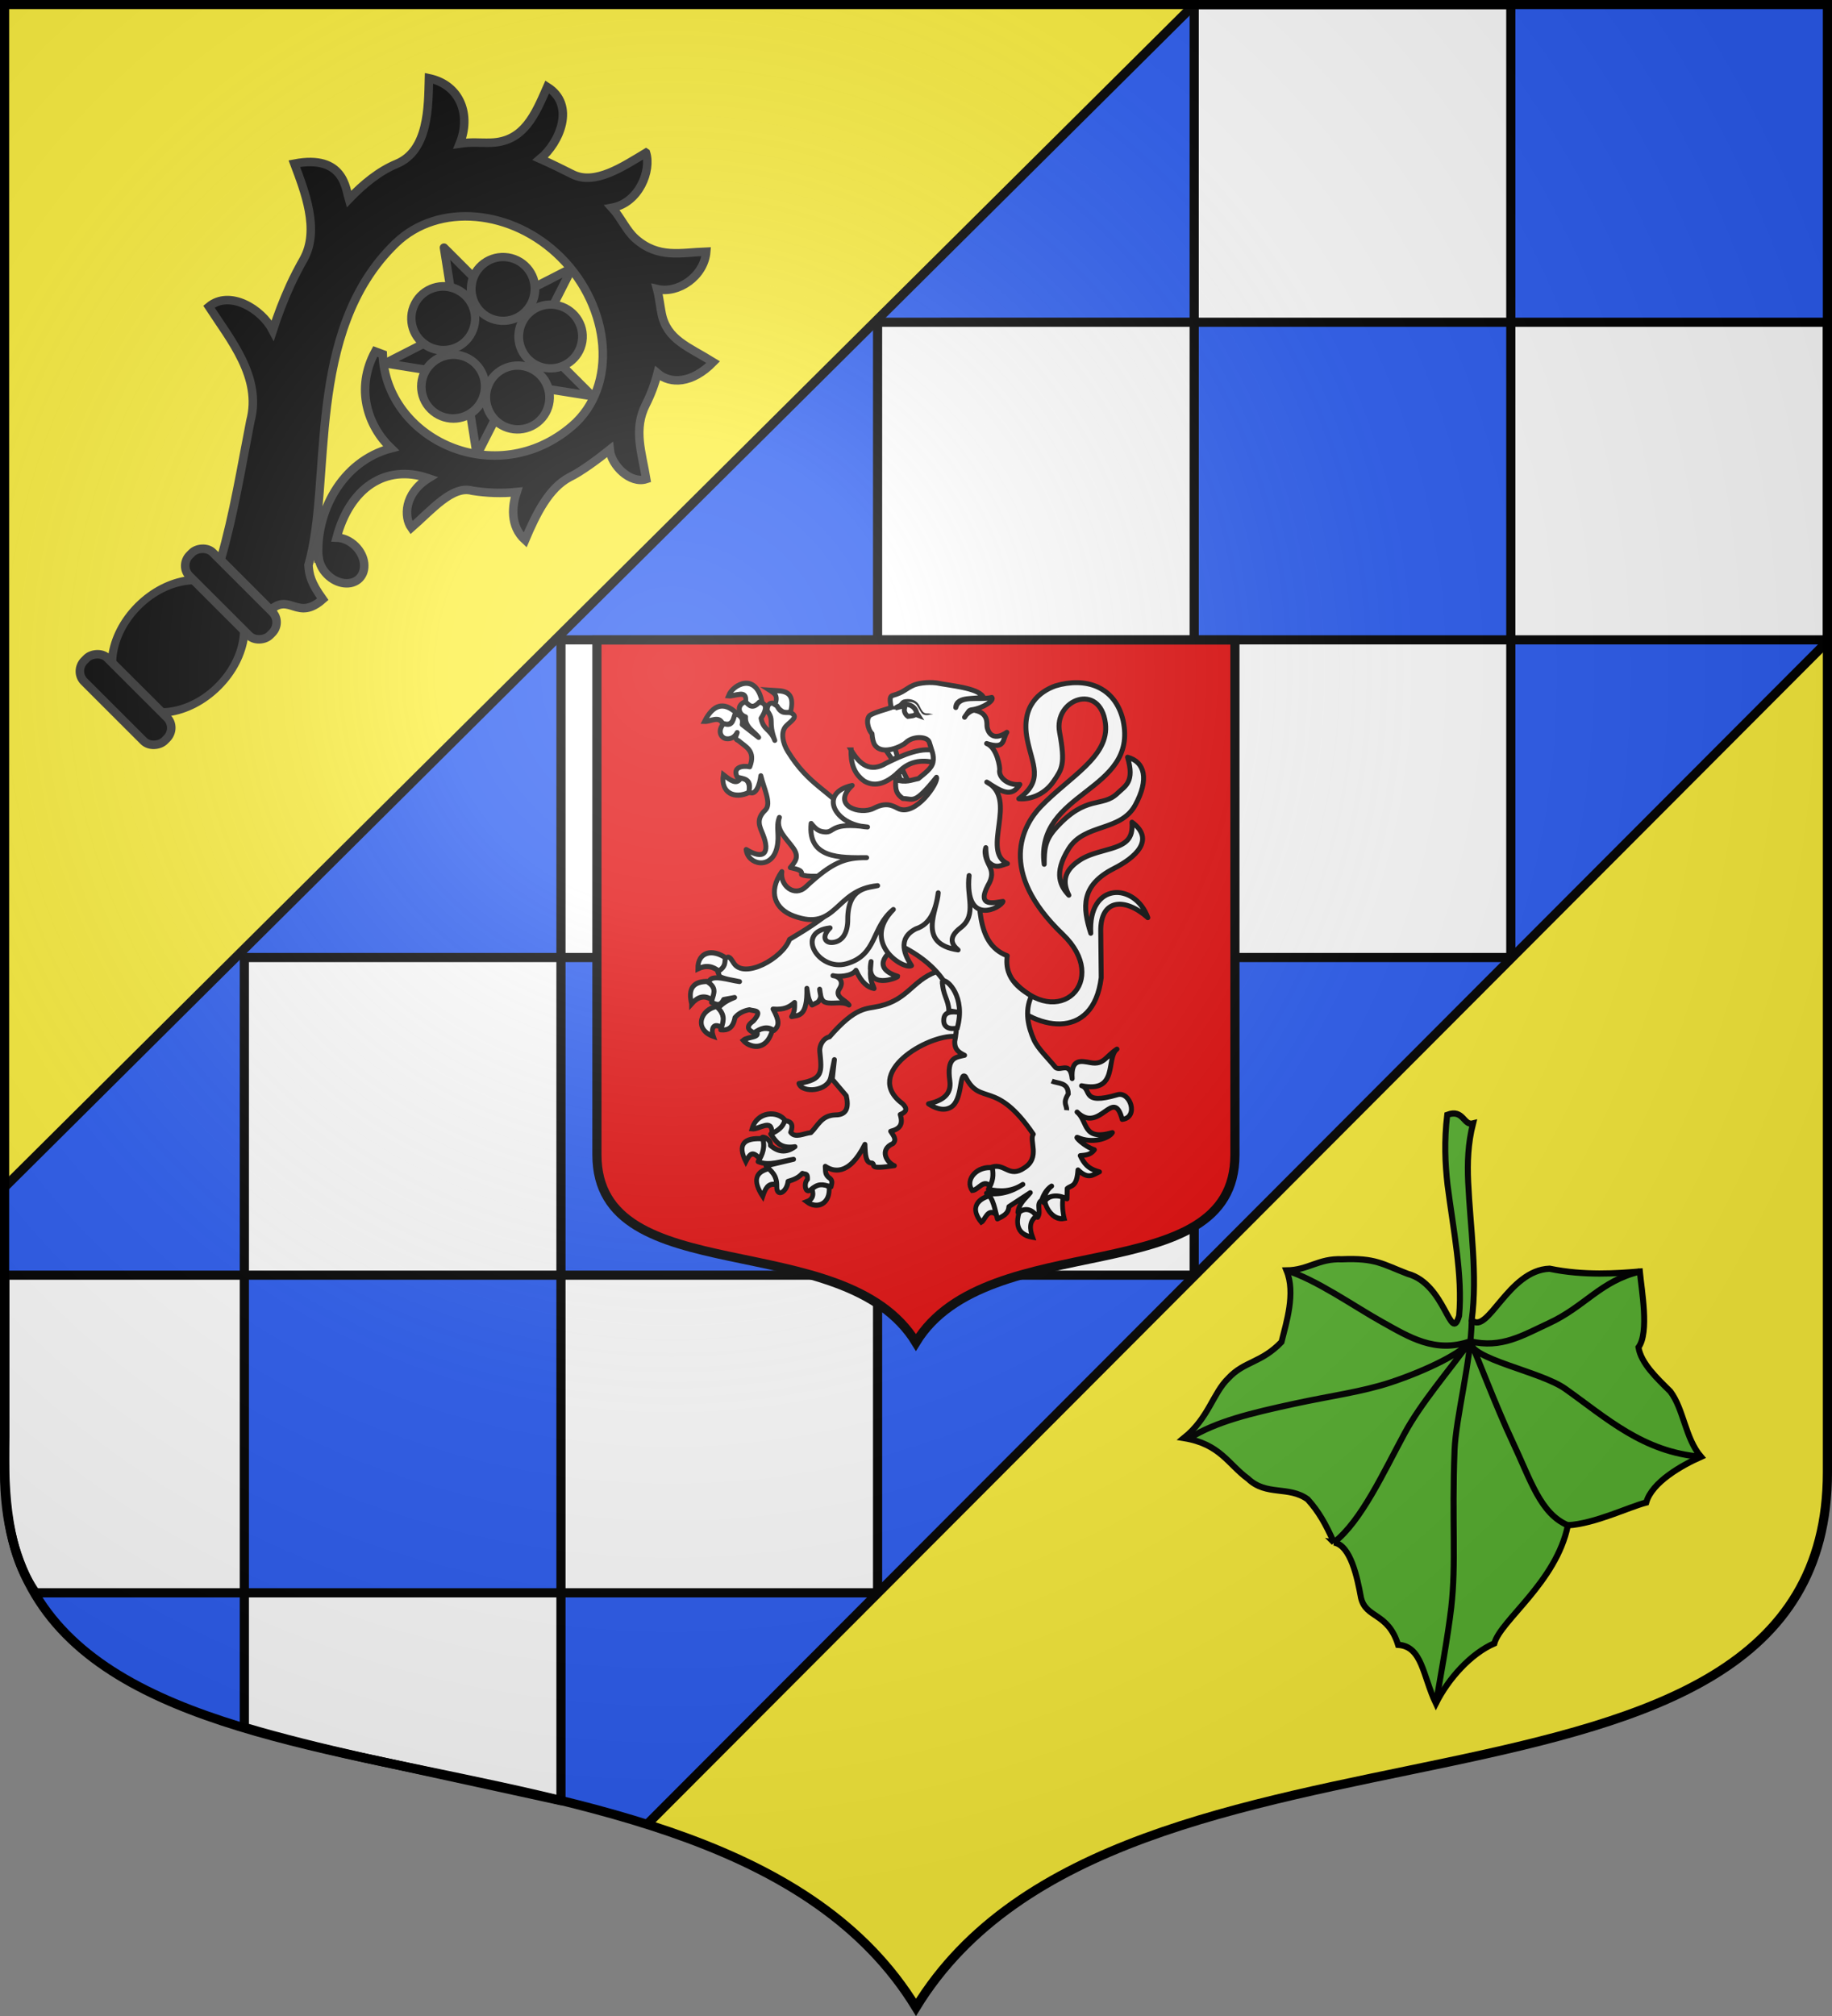 <?xml version="1.0" encoding="UTF-8" standalone="no"?>
<svg xmlns="http://www.w3.org/2000/svg" xmlns:xlink="http://www.w3.org/1999/xlink" id="svg25" width="600" height="660" version="1.1" viewBox="-300 -300 600 660">
  <rect x="-300" y="-300" width="600" height="660" fill="#808080" stroke="none"/>
  <defs id="defs13">
    <g id="b">
      <path id="a" d="M0 0v1h.5L0 0z" transform="rotate(18 3.157 -.5)"/>
      <use id="use13" width="810" height="540" transform="scale(-1 1)" xlink:href="#a"/>
    </g>
    <g id="f">
      <path id="e" d="M0 0v1h.5L0 0z" transform="rotate(18 3.157 -.5)"/>
      <use id="use23" width="810" height="540" transform="scale(-1 1)" xlink:href="#e"/>
    </g>
    <g id="b-4">
      <path id="a-0" d="M0 0v1h.5L0 0z" transform="rotate(18 3.157 -.5)"/>
      <use id="use13-2" width="810" height="540" transform="scale(-1 1)" xlink:href="#a-0"/>
    </g>
    <g id="e-1">
      <path id="d" d="M0 0v1h.5L0 0z" transform="rotate(18 3.157 -.5)"/>
      <use id="use22-1" width="810" height="540" transform="scale(-1 1)" xlink:href="#d"/>
    </g>
    <g id="j">
      <path id="i" d="M0 0v1h.5L0 0z" transform="rotate(18 3.157 -.5)"/>
      <use id="use33" width="810" height="540" transform="scale(-1 1)" xlink:href="#i"/>
    </g>
    <g id="m">
      <path id="l" d="M0 0v1h.5L0 0z" transform="rotate(18 3.157 -.5)"/>
      <use id="use42" width="810" height="540" transform="scale(-1 1)" xlink:href="#l"/>
    </g>
    <g id="q">
      <path id="p" d="M0 0v1h.5L0 0z" transform="rotate(18 3.157 -.5)"/>
      <use id="use52" width="810" height="540" transform="scale(-1 1)" xlink:href="#p"/>
    </g>
    <g id="u">
      <path id="t" d="M0 0v1h.5L0 0z" transform="rotate(18 3.157 -.5)"/>
      <use id="use62" width="810" height="540" transform="scale(-1 1)" xlink:href="#t"/>
    </g>
    <g id="B">
      <path id="A" d="M0 0v1h.5L0 0z" transform="rotate(18 3.157 -.5)"/>
      <use id="use78" width="810" height="540" transform="scale(-1 1)" xlink:href="#A"/>
    </g>
    <g id="H">
      <path id="G" d="M0 0v1h.5L0 0z" transform="rotate(18 3.157 -.5)"/>
      <use id="use88" width="810" height="540" transform="scale(-1 1)" xlink:href="#G"/>
    </g>
    <g id="N">
      <path id="M" d="M0 0v1h.5L0 0z" transform="rotate(18 3.157 -.5)"/>
      <use id="use103" width="810" height="540" transform="scale(-1 1)" xlink:href="#M"/>
    </g>
    <g id="R">
      <path id="Q" d="M0 0v1h.5L0 0z" transform="rotate(18 3.157 -.5)"/>
      <use id="use113" width="810" height="540" transform="scale(-1 1)" xlink:href="#Q"/>
    </g>
    <g id="Y">
      <path id="X" d="M0 0v1h.5L0 0z" transform="rotate(18 3.157 -.5)"/>
      <use id="use133" width="810" height="540" transform="scale(-1 1)" xlink:href="#X"/>
    </g>
    <g id="ah">
      <path id="ag" d="M0 0v1h.5L0 0z" transform="rotate(18 3.157 -.5)"/>
      <use id="use157" width="810" height="540" transform="scale(-1 1)" xlink:href="#ag"/>
    </g>
    <g id="al">
      <path id="ak" d="M0 0v1h.5L0 0z" transform="rotate(18 3.157 -.5)"/>
      <use id="use167" width="810" height="540" transform="scale(-1 1)" xlink:href="#ak"/>
    </g>
    <g id="ao">
      <path id="an" d="M0 0v1h.5L0 0z" transform="rotate(18 3.157 -.5)"/>
      <use id="use176" width="810" height="540" transform="scale(-1 1)" xlink:href="#an"/>
    </g>
    <g id="as">
      <path id="ar" d="M0 0v1h.5L0 0z" transform="rotate(18 3.157 -.5)"/>
      <use id="use186" width="810" height="540" transform="scale(-1 1)" xlink:href="#ar"/>
    </g>
    <g id="av">
      <path id="au" d="M0 0v1h.5L0 0z" transform="rotate(18 3.157 -.5)"/>
      <use id="use195" width="810" height="540" transform="scale(-1 1)" xlink:href="#au"/>
    </g>
    <g id="az">
      <path id="ay" d="M0 0v1h.5L0 0z" transform="rotate(18 3.157 -.5)"/>
      <use id="use205" width="810" height="540" transform="scale(-1 1)" xlink:href="#ay"/>
    </g>
    <g id="aC">
      <path id="aB" d="M0 0v1h.5L0 0z" transform="rotate(18 3.157 -.5)"/>
      <use id="use214" width="810" height="540" transform="scale(-1 1)" xlink:href="#aB"/>
    </g>
    <g id="aG">
      <path id="aF" d="M0 0v1h.5L0 0z" transform="rotate(18 3.157 -.5)"/>
      <use id="use224" width="810" height="540" transform="scale(-1 1)" xlink:href="#aF"/>
    </g>
    <g id="aK">
      <path id="aJ" d="M0 0v1h.5L0 0z" transform="rotate(18 3.157 -.5)"/>
      <use id="use234" width="810" height="540" transform="scale(-1 1)" xlink:href="#aJ"/>
    </g>
    <g id="aO">
      <path id="aN" d="M0 0v1h.5L0 0z" transform="rotate(18 3.157 -.5)"/>
      <use id="use244" width="810" height="540" transform="scale(-1 1)" xlink:href="#aN"/>
    </g>
    <g id="aS">
      <path id="aR" d="M0 0v1h.5L0 0z" transform="rotate(18 3.157 -.5)"/>
      <use id="use254" width="810" height="540" transform="scale(-1 1)" xlink:href="#aR"/>
    </g>
    <g id="aV">
      <path id="aU" d="M0 0v1h.5L0 0z" transform="rotate(18 3.157 -.5)"/>
      <use id="use263" width="810" height="540" transform="scale(-1 1)" xlink:href="#aU"/>
    </g>
    <g id="aZ">
      <path id="aY" d="M0 0v1h.5L0 0z" transform="rotate(18 3.157 -.5)"/>
      <use id="use273" width="810" height="540" transform="scale(-1 1)" xlink:href="#aY"/>
    </g>
    <g id="bc">
      <path id="bb" d="M0 0v1h.5L0 0z" transform="rotate(18 3.157 -.5)"/>
      <use id="use277" width="810" height="540" transform="scale(-1 1)" xlink:href="#bb"/>
    </g>
    <g id="bh">
      <path id="bg" d="M0 0v1h.5L0 0z" transform="rotate(18 3.157 -.5)"/>
      <use id="use282" width="810" height="540" transform="scale(-1 1)" xlink:href="#bg"/>
    </g>
    <g id="bn">
      <path id="bm" d="M0 0v1h.5L0 0z" transform="rotate(18 3.157 -.5)"/>
      <use id="use301" width="810" height="540" transform="scale(-1 1)" xlink:href="#bm"/>
    </g>
    <g id="bq">
      <path id="bp" d="M0 0v1h.5L0 0z" transform="rotate(18 3.157 -.5)"/>
      <use id="use310" width="810" height="540" transform="scale(-1 1)" xlink:href="#bp"/>
    </g>
    <g id="bv">
      <path id="bu" d="M0 0v1h.5L0 0z" transform="rotate(18 3.157 -.5)"/>
      <use id="use324" width="810" height="540" transform="scale(-1 1)" xlink:href="#bu"/>
    </g>
    <g id="by">
      <path id="bx" d="M0 0v1h.5L0 0z" transform="rotate(18 3.157 -.5)"/>
      <use id="use333" width="810" height="540" transform="scale(-1 1)" xlink:href="#bx"/>
    </g>
    <g id="bB">
      <path id="bA" d="M0 0v1h.5L0 0z" transform="rotate(18 3.157 -.5)"/>
      <use id="use342" width="810" height="540" transform="scale(-1 1)" xlink:href="#bA"/>
    </g>
    <g id="bE">
      <path id="bD" d="M0 0v1h.5L0 0z" transform="rotate(18 3.157 -.5)"/>
      <use id="use351" width="810" height="540" transform="scale(-1 1)" xlink:href="#bD"/>
    </g>
    <g id="bJ">
      <path id="bI" d="M0 0v1h.5L0 0z" transform="rotate(18 3.157 -.5)"/>
      <use id="use362" width="810" height="540" transform="scale(-1 1)" xlink:href="#bI"/>
    </g>
    <g id="bM">
      <path id="bL" d="M0 0v1h.5L0 0z" transform="rotate(18 3.157 -.5)"/>
      <use id="use371" width="810" height="540" transform="scale(-1 1)" xlink:href="#bL"/>
    </g>
    <g id="bP">
      <path id="bO" d="M0 0v1h.5L0 0z" transform="rotate(18 3.157 -.5)"/>
      <use id="use380" width="810" height="540" transform="scale(-1 1)" xlink:href="#bO"/>
    </g>
    <g id="bS">
      <path id="bR" d="M0 0v1h.5L0 0z" transform="rotate(18 3.157 -.5)"/>
      <use id="use389" width="810" height="540" transform="scale(-1 1)" xlink:href="#bR"/>
    </g>
    <g id="E">
      <path id="T" d="M0 0v1h.5L0 0z" transform="rotate(18 3.157 -.5)"/>
      <use id="use400" width="810" height="540" transform="scale(-1 1)" xlink:href="#T"/>
    </g>
    <g id="K">
      <path id="bW" d="M0 0v1h.5L0 0z" transform="rotate(18 3.157 -.5)"/>
      <use id="use409" width="810" height="540" transform="scale(-1 1)" xlink:href="#bW"/>
    </g>
    <g id="bZ">
      <path id="bY" d="M0 0v1h.5L0 0z" transform="rotate(18 3.157 -.5)"/>
      <use id="use418" width="810" height="540" transform="scale(-1 1)" xlink:href="#bY"/>
    </g>
    <g id="ca">
      <path id="aa" d="M0 0v1h.5L0 0z" transform="rotate(18 3.157 -.5)"/>
      <use id="use427" width="810" height="540" transform="scale(-1 1)" xlink:href="#aa"/>
    </g>
    <g id="x">
      <path id="cc" d="M0 0v1h.5L0 0z" transform="rotate(18 3.157 -.5)"/>
      <use id="use437" width="810" height="540" transform="scale(-1 1)" xlink:href="#cc"/>
    </g>
    <g id="bf">
      <path id="cf" d="M0 0v1h.5L0 0z" transform="rotate(18 3.157 -.5)"/>
      <use id="use447" width="810" height="540" transform="scale(-1 1)" xlink:href="#cf"/>
    </g>
    <g id="ci">
      <path id="ch" d="M0 0v1h.5L0 0z" transform="rotate(18 3.157 -.5)"/>
      <use id="use456" width="810" height="540" transform="scale(-1 1)" xlink:href="#ch"/>
    </g>
    <g id="cl">
      <path id="bj" d="M0 0v1h.5L0 0z" transform="rotate(18 3.157 -.5)"/>
      <use id="use466" width="810" height="540" transform="scale(-1 1)" xlink:href="#bj"/>
    </g>
    <g id="cp">
      <path id="co" d="M0 0v1h.5L0 0z" transform="rotate(18 3.157 -.5)"/>
      <use id="use476" width="810" height="540" transform="scale(-1 1)" xlink:href="#co"/>
    </g>
    <g id="cr">
      <path id="cq" d="M0 0v1h.5L0 0z" transform="rotate(18 3.157 -.5)"/>
      <use id="use485" width="810" height="540" transform="scale(-1 1)" xlink:href="#cq"/>
    </g>
    <g id="cw">
      <path id="cv" d="M0 0v1h.5L0 0z" transform="rotate(18 3.157 -.5)"/>
      <use id="use496" width="810" height="540" transform="scale(-1 1)" xlink:href="#cv"/>
    </g>
    <g id="cy">
      <path id="ad" d="M0 0v1h.5L0 0z" transform="rotate(18 3.157 -.5)"/>
      <use id="use500" width="810" height="540" transform="scale(-1 1)" xlink:href="#ad"/>
    </g>
    <g id="cA">
      <path id="cz" d="M0 0v1h.5L0 0z" transform="rotate(18 3.157 -.5)"/>
      <use id="use509" width="810" height="540" transform="scale(-1 1)" xlink:href="#cz"/>
    </g>
    <g id="s">
      <g id="c">
        <path id="t-7" d="M0 0v1h.5L0 0z" transform="rotate(18 3.157 -.5)"/>
        <use id="use2144" width="810" height="540" transform="scale(-1 1)" xlink:href="#t-7"/>
      </g>
      <g id="a-8">
        <use id="use2147" width="810" height="540" transform="rotate(72)" xlink:href="#c"/>
        <use id="use2149" width="810" height="540" transform="rotate(144)" xlink:href="#c"/>
      </g>
      <use id="use2151" width="810" height="540" transform="scale(-1 1)" xlink:href="#a-8"/>
    </g>
    <g id="s-4">
      <g id="c-6">
        <path id="t-0" d="M0 0v1h.5L0 0z" transform="rotate(18 3.157 -.5)"/>
        <use id="use2144-7" width="810" height="540" transform="scale(-1 1)" xlink:href="#t-0"/>
      </g>
      <g id="a-1">
        <use id="use2147-7" width="810" height="540" transform="rotate(72)" xlink:href="#c-6"/>
        <use id="use2149-7" width="810" height="540" transform="rotate(144)" xlink:href="#c-6"/>
      </g>
      <use id="use2151-7" width="810" height="540" transform="scale(-1 1)" xlink:href="#a-1"/>
    </g>
    <g id="s-0">
      <g id="c-3">
        <path id="t-3" d="M0 0v1h.5L0 0z" transform="rotate(18 3.157 -.5)"/>
        <use id="use2144-5" width="810" height="540" transform="scale(-1 1)" xlink:href="#t-3"/>
      </g>
      <g id="a-2">
        <use id="use2147-8" width="810" height="540" transform="rotate(72)" xlink:href="#c-3"/>
        <use id="use2149-6" width="810" height="540" transform="rotate(144)" xlink:href="#c-3"/>
      </g>
      <use id="use2151-9" width="810" height="540" transform="scale(-1 1)" xlink:href="#a-2"/>
    </g>
    <g id="f-1">
      <path id="rect1964" fill="#28166f" d="M-50-30H50v60H-50z"/>
      <g id="g1966" fill="#fff" transform="translate(0 -20)">
        <path id="path1968" d="M-1.212 27.818c0-5.643-.88-7.346-3.33-13.837-1.167-3.092-.482-6.878 1.683-10.38C-2.082 2.346-1.114 1.214 0 0c1.114 1.214 2.082 2.346 2.858 3.601 2.166 3.502 2.85 7.287 1.683 10.38-2.45 6.491-3.33 8.195-3.33 13.837h-2.423z"/>
        <path id="rwi" d="M2.922 27.672c0-5.952 2.317-9.843 5.579-11.012 1.448-.519 3.307-.274 5.019 1.447 2.119 2.129 2.736 7.993-3.484 9.121.658-.956.619-3.082-.714-3.787-.99-.524-2.112-.253-2.675.123-.824.551-1.729 2.106-1.679 4.108H2.922z"/>
        <path id="path1971" d="M1.777 30.183c.013 2.008 1.018 3.335 2.739 4.074-.222.698-1.26 2.121-2.685 2.024C1.55 37.787 1.282 38.632 0 40c-1.282-1.368-1.55-2.213-1.831-3.719-1.425.096-2.463-1.326-2.685-2.024 1.721-.739 2.727-2.066 2.739-4.074h3.555z"/>
        <use id="use1973" width="800" height="400" transform="scale(-1 1)" xlink:href="#rwi"/>
        <path id="rect1975" d="M-7.923 27.331h15.846v3.218h-15.846z"/>
      </g>
    </g>
    <g id="s-4-45">
      <g id="c-6-5">
        <path id="t-0-11" d="M0 0v1h.5L0 0z" transform="rotate(18 3.157 -.5)"/>
        <use id="use2144-7-76" width="810" height="540" x="0" y="0" transform="scale(-1 1)" xlink:href="#t-0-11"/>
      </g>
      <g id="a-1-1">
        <use id="use2147-7-61" width="810" height="540" x="0" y="0" transform="rotate(72)" xlink:href="#c-6-5"/>
        <use id="use2149-7-28" width="810" height="540" x="0" y="0" transform="rotate(144)" xlink:href="#c-6-5"/>
      </g>
      <use id="use2151-7-4" width="810" height="540" x="0" y="0" transform="scale(-1 1)" xlink:href="#a-1-1"/>
    </g>
    <g id="f-2">
      <path id="rect1964-5" fill="#28166f" d="M-50-30H50v60H-50z"/>
      <g id="g1966-2" fill="#fff" transform="translate(0 -20)">
        <path id="path1968-8" d="M-1.212 27.818c0-5.643-.88-7.346-3.33-13.837-1.167-3.092-.482-6.878 1.683-10.38C-2.082 2.346-1.114 1.214 0 0c1.114 1.214 2.082 2.346 2.858 3.601 2.166 3.502 2.85 7.287 1.683 10.38-2.45 6.491-3.33 8.195-3.33 13.837h-2.423z"/>
        <path id="rwi-1" d="M2.922 27.672c0-5.952 2.317-9.843 5.579-11.012 1.448-.519 3.307-.274 5.019 1.447 2.119 2.129 2.736 7.993-3.484 9.121.658-.956.619-3.082-.714-3.787-.99-.524-2.112-.253-2.675.123-.824.551-1.729 2.106-1.679 4.108H2.922z"/>
        <path id="path1971-4" d="M1.777 30.183c.013 2.008 1.018 3.335 2.739 4.074-.222.698-1.26 2.121-2.685 2.024C1.55 37.787 1.282 38.632 0 40c-1.282-1.368-1.55-2.213-1.831-3.719-1.425.096-2.463-1.326-2.685-2.024 1.721-.739 2.727-2.066 2.739-4.074h3.555z"/>
        <use id="use1973-3" width="800" height="400" x="0" y="0" transform="scale(-1 1)" xlink:href="#rwi-1"/>
        <path id="rect1975-0" d="M-7.923 27.331h15.846v3.218h-15.846z"/>
      </g>
    </g>
    <g id="s-6">
      <g id="c-9">
        <path id="t-2" d="M0 0v1h.5L0 0z" transform="rotate(18 3.157 -.5)"/>
        <use id="use2144-6" width="810" height="540" x="0" y="0" transform="scale(-1 1)" xlink:href="#t-2"/>
      </g>
      <g id="a-10">
        <use id="use2147-73" width="810" height="540" x="0" y="0" transform="rotate(72)" xlink:href="#c-9"/>
        <use id="use2149-93" width="810" height="540" x="0" y="0" transform="rotate(144)" xlink:href="#c-9"/>
      </g>
      <use id="use2151-96" width="810" height="540" x="0" y="0" transform="scale(-1 1)" xlink:href="#a-10"/>
    </g>
    <g id="g8948">
      <g id="c-8">
        <path id="t-8" d="M0 0v1h.5L0 0z" transform="rotate(18 3.157 -.5)"/>
        <use id="use2144-2" width="810" height="540" x="0" y="0" transform="scale(-1 1)" xlink:href="#t-8"/>
      </g>
      <g id="a-4">
        <use id="use2147-5" width="810" height="540" x="0" y="0" transform="rotate(72)" xlink:href="#c-8"/>
        <use id="use2149-5" width="810" height="540" x="0" y="0" transform="rotate(144)" xlink:href="#c-8"/>
      </g>
      <use id="use2151-1" width="810" height="540" x="0" y="0" transform="scale(-1 1)" xlink:href="#a-4"/>
    </g>
    <g id="s-4-4">
      <g id="c-6-2">
        <path id="t-0-8" d="M0 0v1h.5L0 0z" transform="rotate(18 3.157 -.5)"/>
        <use id="use2144-7-7" width="810" height="540" x="0" y="0" transform="scale(-1 1)" xlink:href="#t-0-8"/>
      </g>
      <g id="a-1-4">
        <use id="use2147-7-0" width="810" height="540" x="0" y="0" transform="rotate(72)" xlink:href="#c-6-2"/>
        <use id="use2149-7-5" width="810" height="540" x="0" y="0" transform="rotate(144)" xlink:href="#c-6-2"/>
      </g>
      <use id="use2151-7-0" width="810" height="540" x="0" y="0" transform="scale(-1 1)" xlink:href="#a-1-4"/>
    </g>
    <g id="f-0">
      <path id="rect1964-0" fill="#28166f" d="M-50-30H50v60H-50z"/>
      <g id="g1966-5" fill="#fff" transform="translate(0 -20)">
        <path id="path1968-2" d="M-1.212 27.818c0-5.643-.88-7.346-3.33-13.837-1.167-3.092-.482-6.878 1.683-10.38C-2.082 2.346-1.114 1.214 0 0c1.114 1.214 2.082 2.346 2.858 3.601 2.166 3.502 2.85 7.287 1.683 10.38-2.45 6.491-3.33 8.195-3.33 13.837h-2.423z"/>
        <path id="rwi-7" d="M2.922 27.672c0-5.952 2.317-9.843 5.579-11.012 1.448-.519 3.307-.274 5.019 1.447 2.119 2.129 2.736 7.993-3.484 9.121.658-.956.619-3.082-.714-3.787-.99-.524-2.112-.253-2.675.123-.824.551-1.729 2.106-1.679 4.108H2.922z"/>
        <path id="path1971-9" d="M1.777 30.183c.013 2.008 1.018 3.335 2.739 4.074-.222.698-1.26 2.121-2.685 2.024C1.55 37.787 1.282 38.632 0 40c-1.282-1.368-1.55-2.213-1.831-3.719-1.425.096-2.463-1.326-2.685-2.024 1.721-.739 2.727-2.066 2.739-4.074h3.555z"/>
        <use id="use1973-1" width="800" height="400" x="0" y="0" transform="scale(-1 1)" xlink:href="#rwi-7"/>
        <path id="rect1975-7" d="M-7.923 27.331h15.846v3.218h-15.846z"/>
      </g>
    </g>
    <g id="s-3">
      <g id="c-3-9">
        <path id="t-82" d="M0 0v1h.5L0 0z" transform="rotate(18 3.157 -.5)"/>
        <use id="use2144-9" width="810" height="540" x="0" y="0" transform="scale(-1 1)" xlink:href="#t-82"/>
      </g>
      <g id="a-5">
        <use id="use2147-9" width="810" height="540" x="0" y="0" transform="rotate(72)" xlink:href="#c-3-9"/>
        <use id="use2149-92" width="810" height="540" x="0" y="0" transform="rotate(144)" xlink:href="#c-3-9"/>
      </g>
      <use id="use2151-8" width="810" height="540" x="0" y="0" transform="scale(-1 1)" xlink:href="#a-5"/>
    </g>
    <g id="s-40">
      <g id="c-7">
        <path id="t-8-1" d="M0 0v1h.5L0 0z" transform="rotate(18 3.157 -.5)"/>
        <use id="use2144-1" width="810" height="540" x="0" y="0" transform="scale(-1 1)" xlink:href="#t-8-1"/>
      </g>
      <g id="a-8-9">
        <use id="use2147-3" width="810" height="540" x="0" y="0" transform="rotate(72)" xlink:href="#c-7"/>
        <use id="use2149-9" width="810" height="540" x="0" y="0" transform="rotate(144)" xlink:href="#c-7"/>
      </g>
      <use id="use2151-6" width="810" height="540" x="0" y="0" transform="scale(-1 1)" xlink:href="#a-8-9"/>
    </g>
    <g id="s-4-5">
      <g id="c-6-9">
        <path id="t-0-9" d="M0 0v1h.5L0 0z" transform="rotate(18 3.157 -.5)"/>
        <use id="use2144-7-8" width="810" height="540" x="0" y="0" transform="scale(-1 1)" xlink:href="#t-0-9"/>
      </g>
      <g id="a-1-0">
        <use id="use2147-7-6" width="810" height="540" x="0" y="0" transform="rotate(72)" xlink:href="#c-6-9"/>
        <use id="use2149-7-0" width="810" height="540" x="0" y="0" transform="rotate(144)" xlink:href="#c-6-9"/>
      </g>
      <use id="use2151-7-9" width="810" height="540" x="0" y="0" transform="scale(-1 1)" xlink:href="#a-1-0"/>
    </g>
    <g id="f-9">
      <path id="rect1964-7" fill="#28166f" d="M-50-30H50v60H-50z"/>
      <g id="g1966-3" fill="#fff" transform="translate(0 -20)">
        <path id="path1968-5" d="M-1.212 27.818c0-5.643-.88-7.346-3.33-13.837-1.167-3.092-.482-6.878 1.683-10.38C-2.082 2.346-1.114 1.214 0 0c1.114 1.214 2.082 2.346 2.858 3.601 2.166 3.502 2.85 7.287 1.683 10.38-2.45 6.491-3.33 8.195-3.33 13.837h-2.423z"/>
        <path id="rwi-0" d="M2.922 27.672c0-5.952 2.317-9.843 5.579-11.012 1.448-.519 3.307-.274 5.019 1.447 2.119 2.129 2.736 7.993-3.484 9.121.658-.956.619-3.082-.714-3.787-.99-.524-2.112-.253-2.675.123-.824.551-1.729 2.106-1.679 4.108H2.922z"/>
        <path id="path1971-8" d="M1.777 30.183c.013 2.008 1.018 3.335 2.739 4.074-.222.698-1.26 2.121-2.685 2.024C1.55 37.787 1.282 38.632 0 40c-1.282-1.368-1.55-2.213-1.831-3.719-1.425.096-2.463-1.326-2.685-2.024 1.721-.739 2.727-2.066 2.739-4.074h3.555z"/>
        <use id="use1973-0" width="800" height="400" x="0" y="0" transform="scale(-1 1)" xlink:href="#rwi-0"/>
        <path id="rect1975-2" d="M-7.923 27.331h15.846v3.218h-15.846z"/>
      </g>
    </g>
    <g id="s-0-48">
      <g id="c-37">
        <path id="t-7-4" d="M0 0v1h.5L0 0z" transform="rotate(18 3.157 -.5)"/>
        <use id="use2144-5-3" width="810" height="540" x="0" y="0" transform="scale(-1 1)" xlink:href="#t-7-4"/>
      </g>
      <g id="a-48">
        <use id="use2147-55" width="810" height="540" x="0" y="0" transform="rotate(72)" xlink:href="#c-37"/>
        <use id="use2149-2" width="810" height="540" x="0" y="0" transform="rotate(144)" xlink:href="#c-37"/>
      </g>
      <use id="use2151-5" width="810" height="540" x="0" y="0" transform="scale(-1 1)" xlink:href="#a-48"/>
    </g>
    <g id="s-0-4">
      <g id="c-8-5">
        <path id="t-40" d="M0 0v1h.5z" transform="rotate(18 3.157 -.5)"/>
        <use id="use2144-4" width="810" height="540" x="0" y="0" transform="scale(-1 1)" xlink:href="#t-40"/>
      </g>
      <g id="a-6">
        <use id="use2147-46" width="810" height="540" x="0" y="0" transform="rotate(72)" xlink:href="#c-8-5"/>
        <use id="use2149-4" width="810" height="540" x="0" y="0" transform="rotate(144)" xlink:href="#c-8-5"/>
      </g>
      <use id="use2151-3" width="810" height="540" x="0" y="0" transform="scale(-1 1)" xlink:href="#a-6"/>
    </g>
    <g id="s-1-3">
      <g id="c-1-0">
        <path id="t-8-4" d="M0 0v1h.5z" transform="rotate(18 3.157 -.5)"/>
        <use id="use2144-5-8" width="810" height="540" x="0" y="0" transform="scale(-1 1)" xlink:href="#t-8-4"/>
      </g>
      <g id="a-2-5">
        <use id="use2147-0-5" width="810" height="540" x="0" y="0" transform="rotate(72)" xlink:href="#c-1-0"/>
        <use id="use2149-1-5" width="810" height="540" x="0" y="0" transform="rotate(144)" xlink:href="#c-1-0"/>
      </g>
      <use id="use2151-1-4" width="810" height="540" x="0" y="0" transform="scale(-1 1)" xlink:href="#a-2-5"/>
    </g>
    <g id="s-4-6">
      <g id="c-7-7">
        <path id="t-4-1" d="M0 0v1h.5z" transform="rotate(18 3.157 -.5)"/>
        <use id="use2144-1-8" width="810" height="540" x="0" y="0" transform="scale(-1 1)" xlink:href="#t-4-1"/>
      </g>
      <g id="a-8-4">
        <use id="use2147-08-9" width="810" height="540" x="0" y="0" transform="rotate(72)" xlink:href="#c-7-7"/>
        <use id="use2149-8-7" width="810" height="540" x="0" y="0" transform="rotate(144)" xlink:href="#c-7-7"/>
      </g>
      <use id="use2151-17-3" width="810" height="540" x="0" y="0" transform="scale(-1 1)" xlink:href="#a-8-4"/>
    </g>
    <g id="s-5-4">
      <g id="c-11-0">
        <path id="t-6-6" d="M0 0v1h.5z" transform="rotate(18 3.157 -.5)"/>
        <use id="use2144-19-5" width="810" height="540" x="0" y="0" transform="scale(-1 1)" xlink:href="#t-6-6"/>
      </g>
      <g id="a-3-3">
        <use id="use2147-4-8" width="810" height="540" x="0" y="0" transform="rotate(72)" xlink:href="#c-11-0"/>
        <use id="use2149-7-5-5" width="810" height="540" x="0" y="0" transform="rotate(144)" xlink:href="#c-11-0"/>
      </g>
      <use id="use2151-9-1" width="810" height="540" x="0" y="0" transform="scale(-1 1)" xlink:href="#a-3-3"/>
    </g>
    <g id="s-5">
      <g id="c-11">
        <path id="t-6" d="M0 0v1h.5z" transform="rotate(18 3.157 -.5)"/>
        <use id="use2144-19" width="810" height="540" x="0" y="0" transform="scale(-1 1)" xlink:href="#t-6"/>
      </g>
      <g id="a-3">
        <use id="use2147-4" width="810" height="540" x="0" y="0" transform="rotate(72)" xlink:href="#c-11"/>
        <use id="use2149-7-2" width="810" height="540" x="0" y="0" transform="rotate(144)" xlink:href="#c-11"/>
      </g>
      <use id="use2151-9-3" width="810" height="540" x="0" y="0" transform="scale(-1 1)" xlink:href="#a-3"/>
    </g>
    <g id="s-4-1">
      <g id="c-7-6">
        <path id="t-4" d="M0 0v1h.5z" transform="rotate(18 3.157 -.5)"/>
        <use id="use2144-1-2" width="810" height="540" x="0" y="0" transform="scale(-1 1)" xlink:href="#t-4"/>
      </g>
      <g id="a-8-7">
        <use id="use2147-08" width="810" height="540" x="0" y="0" transform="rotate(72)" xlink:href="#c-7-6"/>
        <use id="use2149-8" width="810" height="540" x="0" y="0" transform="rotate(144)" xlink:href="#c-7-6"/>
      </g>
      <use id="use2151-17" width="810" height="540" x="0" y="0" transform="scale(-1 1)" xlink:href="#a-8-7"/>
    </g>
    <g id="s-1">
      <g id="c-1">
        <path id="t-8-6" d="M0 0v1h.5z" transform="rotate(18 3.157 -.5)"/>
        <use id="use2144-5-0" width="810" height="540" x="0" y="0" transform="scale(-1 1)" xlink:href="#t-8-6"/>
      </g>
      <g id="a-2-1">
        <use id="use2147-0" width="810" height="540" x="0" y="0" transform="rotate(72)" xlink:href="#c-1"/>
        <use id="use2149-1" width="810" height="540" x="0" y="0" transform="rotate(144)" xlink:href="#c-1"/>
      </g>
      <use id="use2151-1-6" width="810" height="540" x="0" y="0" transform="scale(-1 1)" xlink:href="#a-2-1"/>
    </g>
    <g id="s-34">
      <g id="c-5">
        <path id="t-9" d="M0 0v1h.5z" transform="rotate(18 3.157 -.5)"/>
        <use id="use2144-46" width="810" height="540" x="0" y="0" transform="scale(-1 1)" xlink:href="#t-9"/>
      </g>
      <g id="a-9">
        <use id="use2147-35" width="810" height="540" x="0" y="0" transform="rotate(72)" xlink:href="#c-5"/>
        <use id="use2149-3" width="810" height="540" x="0" y="0" transform="rotate(144)" xlink:href="#c-5"/>
      </g>
      <use id="use2151-4" width="810" height="540" x="0" y="0" transform="scale(-1 1)" xlink:href="#a-9"/>
    </g>
    <g id="g19855">
      <g id="c-6-0">
        <path id="t-0-1" d="M0 0v1h.5z" transform="rotate(18 3.157 -.5)"/>
        <use id="use2144-7-72" width="810" height="540" x="0" y="0" transform="scale(-1 1)" xlink:href="#t-0-1"/>
      </g>
      <g id="a-1-5">
        <use id="use2147-7-9" width="810" height="540" x="0" y="0" transform="rotate(72)" xlink:href="#c-6-0"/>
        <use id="use19862" width="810" height="540" x="0" y="0" transform="rotate(144)" xlink:href="#c-6-0"/>
      </g>
      <use id="use2151-7-5" width="810" height="540" x="0" y="0" transform="scale(-1 1)" xlink:href="#a-1-5"/>
    </g>
    <g id="f-5">
      <path id="rect1964-4" fill="#28166f" d="M-50-30H50v60H-50z"/>
      <g id="g1966-9" fill="#fff" transform="translate(0 -20)">
        <path id="path1968-20" d="M-1.212 27.818c0-5.643-.88-7.346-3.33-13.837-1.167-3.092-.482-6.878 1.683-10.38C-2.082 2.346-1.114 1.214 0 0c1.114 1.214 2.082 2.346 2.858 3.601 2.166 3.502 2.85 7.287 1.683 10.38-2.45 6.491-3.33 8.195-3.33 13.837z"/>
        <path id="rwi-3" d="M2.922 27.672c0-5.952 2.317-9.843 5.579-11.012 1.448-.519 3.307-.274 5.019 1.447 2.119 2.129 2.736 7.993-3.484 9.121.658-.956.619-3.082-.714-3.787-.99-.524-2.112-.253-2.675.123-.824.551-1.729 2.106-1.679 4.108z"/>
        <path id="path1971-5" d="M1.777 30.183c.013 2.008 1.018 3.335 2.739 4.074-.222.698-1.26 2.121-2.685 2.024C1.55 37.787 1.282 38.632 0 40c-1.282-1.368-1.55-2.213-1.831-3.719-1.425.096-2.463-1.326-2.685-2.024 1.721-.739 2.727-2.066 2.739-4.074z"/>
        <use id="use1973-5" width="800" height="400" x="0" y="0" transform="scale(-1 1)" xlink:href="#rwi-3"/>
        <path id="rect1975-4" d="M-7.923 27.331h15.846v3.218h-15.846z"/>
      </g>
    </g>
    <g id="b-6">
      <path id="a-52" d="M0 0v1h.5L0 0z" transform="rotate(18 3.157 -.5)"/>
      <use id="use3266" width="810" height="540" transform="scale(-1 1)" xlink:href="#a-52"/>
    </g>
    <g id="e-0">
      <path id="d-4" d="M0 0v1h.5L0 0z" transform="rotate(18 3.157 -.5)"/>
      <use id="use3275" width="810" height="540" transform="scale(-1 1)" xlink:href="#d-4"/>
    </g>
    <g id="i-8">
      <path id="h" d="M0 0v1h.5L0 0z" transform="rotate(18 3.157 -.5)"/>
      <use id="use3285" width="810" height="540" transform="scale(-1 1)" xlink:href="#h"/>
    </g>
    <g id="m-4">
      <path id="l-4" d="M0 0v1h.5L0 0z" transform="rotate(18 3.157 -.5)"/>
      <use id="use3295" width="810" height="540" transform="scale(-1 1)" xlink:href="#l-4"/>
    </g>
    <g id="p-5">
      <path id="o" d="M0 0v1h.5L0 0z" transform="rotate(18 3.157 -.5)"/>
      <use id="use3304" width="810" height="540" transform="scale(-1 1)" xlink:href="#o"/>
    </g>
    <g id="t-97">
      <path id="s-407" d="M0 0v1h.5L0 0z" transform="rotate(18 3.157 -.5)"/>
      <use id="use3314" width="810" height="540" transform="scale(-1 1)" xlink:href="#s-407"/>
    </g>
    <g id="w">
      <path id="v" d="M0 0v1h.5L0 0z" transform="rotate(18 3.157 -.5)"/>
      <use id="use3323" width="810" height="540" transform="scale(-1 1)" xlink:href="#v"/>
    </g>
    <g id="z">
      <path id="y" d="M0 0v1h.5L0 0z" transform="rotate(18 3.157 -.5)"/>
      <use id="use3332" width="810" height="540" transform="scale(-1 1)" xlink:href="#y"/>
    </g>
    <g id="C">
      <path id="B-3" d="M0 0v1h.5L0 0z" transform="rotate(18 3.157 -.5)"/>
      <use id="use3341" width="810" height="540" transform="scale(-1 1)" xlink:href="#B-3"/>
    </g>
    <g id="F">
      <path id="E-3" d="M0 0v1h.5L0 0z" transform="rotate(18 3.157 -.5)"/>
      <use id="use3350" width="810" height="540" transform="scale(-1 1)" xlink:href="#E-3"/>
    </g>
    <g id="I">
      <path id="H-6" d="M0 0v1h.5L0 0z" transform="rotate(18 3.157 -.5)"/>
      <use id="use3359" width="810" height="540" transform="scale(-1 1)" xlink:href="#H-6"/>
    </g>
    <g id="L">
      <path id="K-8" d="M0 0v1h.5L0 0z" transform="rotate(18 3.157 -.5)"/>
      <use id="use3368" width="810" height="540" transform="scale(-1 1)" xlink:href="#K-8"/>
    </g>
    <g id="O">
      <path id="N-7" d="M0 0v1h.5L0 0z" transform="rotate(18 3.157 -.5)"/>
      <use id="use3377" width="810" height="540" transform="scale(-1 1)" xlink:href="#N-7"/>
    </g>
    <g id="R-3">
      <path id="Q-9" d="M0 0v1h.5L0 0z" transform="rotate(18 3.157 -.5)"/>
      <use id="use3386" width="810" height="540" transform="scale(-1 1)" xlink:href="#Q-9"/>
    </g>
    <g id="U">
      <path id="T-1" d="M0 0v1h.5L0 0z" transform="rotate(18 3.157 -.5)"/>
      <use id="use3395" width="810" height="540" transform="scale(-1 1)" xlink:href="#T-1"/>
    </g>
    <g id="Y-0">
      <path id="X-4" d="M0 0v1h.5L0 0z" transform="rotate(18 3.157 -.5)"/>
      <use id="use3405" width="810" height="540" transform="scale(-1 1)" xlink:href="#X-4"/>
    </g>
    <g id="ab">
      <path id="aa-1" d="M0 0v1h.5L0 0z" transform="rotate(18 3.157 -.5)"/>
      <use id="use3414" width="810" height="540" transform="scale(-1 1)" xlink:href="#aa-1"/>
    </g>
    <g id="af">
      <path id="ae" d="M0 0v1h.5L0 0z" transform="rotate(18 3.157 -.5)"/>
      <use id="use3424" width="810" height="540" transform="scale(-1 1)" xlink:href="#ae"/>
    </g>
    <g id="aj">
      <path id="ai" d="M0 0v1h.5L0 0z" transform="rotate(18 3.157 -.5)"/>
      <use id="use3434" width="810" height="540" transform="scale(-1 1)" xlink:href="#ai"/>
    </g>
    <g id="an-4">
      <path id="am" d="M0 0v1h.5L0 0z" transform="rotate(18 3.157 -.5)"/>
      <use id="use3444" width="810" height="540" transform="scale(-1 1)" xlink:href="#am"/>
    </g>
    <g id="ar-8">
      <path id="aq" d="M0 0v1h.5L0 0z" transform="rotate(18 3.157 -.5)"/>
      <use id="use3454" width="810" height="540" transform="scale(-1 1)" xlink:href="#aq"/>
    </g>
    <g id="au-9">
      <path id="at" d="M0 0v1h.5L0 0z" transform="rotate(18 3.157 -.5)"/>
      <use id="use3463" width="810" height="540" transform="scale(-1 1)" xlink:href="#at"/>
    </g>
    <g id="ay-4">
      <path id="ax" d="M0 0v1h.5L0 0z" transform="rotate(18 3.157 -.5)"/>
      <use id="use3473" width="810" height="540" transform="scale(-1 1)" xlink:href="#ax"/>
    </g>
    <g id="aB-1">
      <path id="aA" d="M0 0v1h.5L0 0z" transform="rotate(18 3.157 -.5)"/>
      <use id="use3482" width="810" height="540" transform="scale(-1 1)" xlink:href="#aA"/>
    </g>
    <g id="aF-0">
      <path id="aE" d="M0 0v1h.5L0 0z" transform="rotate(18 3.157 -.5)"/>
      <use id="use3492" width="810" height="540" transform="scale(-1 1)" xlink:href="#aE"/>
    </g>
    <g id="aI">
      <path id="aH" d="M0 0v1h.5L0 0z" transform="rotate(18 3.157 -.5)"/>
      <use id="use3501" width="810" height="540" transform="scale(-1 1)" xlink:href="#aH"/>
    </g>
    <g id="aM">
      <path id="aL" d="M0 0v1h.5L0 0z" transform="rotate(18 3.157 -.5)"/>
      <use id="use3511" width="810" height="540" transform="scale(-1 1)" xlink:href="#aL"/>
    </g>
    <g id="aP">
      <path id="aO-1" d="M0 0v1h.5L0 0z" transform="rotate(18 3.157 -.5)"/>
      <use id="use3520" width="810" height="540" transform="scale(-1 1)" xlink:href="#aO-1"/>
    </g>
    <g id="aT">
      <path id="aS-5" d="M0 0v1h.5L0 0z" transform="rotate(18 3.157 -.5)"/>
      <use id="use3530" width="810" height="540" transform="scale(-1 1)" xlink:href="#aS-5"/>
    </g>
    <g id="aW">
      <path id="aV-0" d="M0 0v1h.5L0 0z" transform="rotate(18 3.157 -.5)"/>
      <use id="use3539" width="810" height="540" transform="scale(-1 1)" xlink:href="#aV-0"/>
    </g>
    <g id="ba">
      <path id="aZ-9" d="M0 0v1h.5L0 0z" transform="rotate(18 3.157 -.5)"/>
      <use id="use3549" width="810" height="540" transform="scale(-1 1)" xlink:href="#aZ-9"/>
    </g>
    <g id="bd">
      <path id="bc-5" d="M0 0v1h.5L0 0z" transform="rotate(18 3.157 -.5)"/>
      <use id="use3558" width="810" height="540" transform="scale(-1 1)" xlink:href="#bc-5"/>
    </g>
    <g id="bh-7">
      <path id="bg-0" d="M0 0v1h.5L0 0z" transform="rotate(18 3.157 -.5)"/>
      <use id="use3568" width="810" height="540" transform="scale(-1 1)" xlink:href="#bg-0"/>
    </g>
    <g id="bk">
      <path id="bj-8" d="M0 0v1h.5L0 0z" transform="rotate(18 3.157 -.5)"/>
      <use id="use3577" width="810" height="540" transform="scale(-1 1)" xlink:href="#bj-8"/>
    </g>
    <g id="bo">
      <path id="bn-5" d="M0 0v1h.5L0 0z" transform="rotate(18 3.157 -.5)"/>
      <use id="use3587" width="810" height="540" transform="scale(-1 1)" xlink:href="#bn-5"/>
    </g>
    <g id="bs">
      <path id="br" d="M0 0v1h.5L0 0z" transform="rotate(18 3.157 -.5)"/>
      <use id="use3597" width="810" height="540" transform="scale(-1 1)" xlink:href="#br"/>
    </g>
    <g id="bw">
      <path id="bv-4" d="M0 0v1h.5L0 0z" transform="rotate(18 3.157 -.5)"/>
      <use id="use3607" width="810" height="540" transform="scale(-1 1)" xlink:href="#bv-4"/>
    </g>
    <g id="bA-8">
      <path id="bz" d="M0 0v1h.5L0 0z" transform="rotate(18 3.157 -.5)"/>
      <use id="use3617" width="810" height="540" transform="scale(-1 1)" xlink:href="#bz"/>
    </g>
    <g id="bD-6">
      <path id="bC" d="M0 0v1h.5L0 0z" transform="rotate(18 3.157 -.5)"/>
      <use id="use3626" width="810" height="540" transform="scale(-1 1)" xlink:href="#bC"/>
    </g>
    <g id="bH">
      <path id="bG" d="M0 0v1h.5L0 0z" transform="rotate(18 3.157 -.5)"/>
      <use id="use3636" width="810" height="540" transform="scale(-1 1)" xlink:href="#bG"/>
    </g>
    <g id="bK">
      <path id="bJ-3" d="M0 0v1h.5L0 0z" transform="rotate(18 3.157 -.5)"/>
      <use id="use3645" width="810" height="540" transform="scale(-1 1)" xlink:href="#bJ-3"/>
    </g>
    <g id="bN">
      <path id="bM-5" d="M0 0v1h.5L0 0z" transform="rotate(18 3.157 -.5)"/>
      <use id="use3654" width="810" height="540" transform="scale(-1 1)" xlink:href="#bM-5"/>
    </g>
    <g id="bQ">
      <path id="bP-9" d="M0 0v1h.5L0 0z" transform="rotate(18 3.157 -.5)"/>
      <use id="use3663" width="810" height="540" transform="scale(-1 1)" xlink:href="#bP-9"/>
    </g>
    <g id="bT">
      <path id="bS-6" d="M0 0v1h.5L0 0z" transform="rotate(18 3.157 -.5)"/>
      <use id="use3672" width="810" height="540" transform="scale(-1 1)" xlink:href="#bS-6"/>
    </g>
    <g id="bW-7">
      <path id="bV" d="M0 0v1h.5L0 0z" transform="rotate(18 3.157 -.5)"/>
      <use id="use3681" width="810" height="540" transform="scale(-1 1)" xlink:href="#bV"/>
    </g>
    <g id="bZ-6">
      <path id="bY-1" d="M0 0v1h.5L0 0z" transform="rotate(18 3.157 -.5)"/>
      <use id="use3690" width="810" height="540" transform="scale(-1 1)" xlink:href="#bY-1"/>
    </g>
    <g id="cc-6">
      <path id="cb" d="M0 0v1h.5L0 0z" transform="rotate(18 3.157 -.5)"/>
      <use id="use3699" width="810" height="540" transform="scale(-1 1)" xlink:href="#cb"/>
    </g>
    <g id="cf-3">
      <path id="ce" d="M0 0v1h.5L0 0z" transform="rotate(18 3.157 -.5)"/>
      <use id="use3708" width="810" height="540" transform="scale(-1 1)" xlink:href="#ce"/>
    </g>
    <g id="ci-9">
      <path id="ch-9" d="M0 0v1h.5L0 0z" transform="rotate(18 3.157 -.5)"/>
      <use id="use3717" width="810" height="540" transform="scale(-1 1)" xlink:href="#ch-9"/>
    </g>
    <g id="cl-5">
      <path id="ck" d="M0 0v1h.5L0 0z" transform="rotate(18 3.157 -.5)"/>
      <use id="use3726" width="810" height="540" transform="scale(-1 1)" xlink:href="#ck"/>
    </g>
    <g id="co-3">
      <path id="cn" d="M0 0v1h.5L0 0z" transform="rotate(18 3.157 -.5)"/>
      <use id="use3735" width="810" height="540" transform="scale(-1 1)" xlink:href="#cn"/>
    </g>
    <g id="ct">
      <path id="cs" d="M0 0v1h.5L0 0z" transform="rotate(18 3.157 -.5)"/>
      <use id="use3746" width="810" height="540" transform="scale(-1 1)" xlink:href="#cs"/>
    </g>
    <g id="cw-3">
      <path id="cv-3" d="M0 0v1h.5L0 0z" transform="rotate(18 3.157 -.5)"/>
      <use id="use3755" width="810" height="540" transform="scale(-1 1)" xlink:href="#cv-3"/>
    </g>
    <g id="cA-4">
      <path id="cz-6" d="M0 0v1h.5L0 0z" transform="rotate(18 3.157 -.5)"/>
      <use id="use3765" width="810" height="540" transform="scale(-1 1)" xlink:href="#cz-6"/>
    </g>
    <g id="cD">
      <path id="cC-8" d="M0 0v1h.5L0 0z" transform="rotate(18 3.157 -.5)"/>
      <use id="use3774" width="810" height="540" transform="scale(-1 1)" xlink:href="#cC-8"/>
    </g>
    <g id="cI">
      <path id="cH" d="M0 0v1h.5L0 0z" transform="rotate(18 3.157 -.5)"/>
      <use id="use3785" width="810" height="540" transform="scale(-1 1)" xlink:href="#cH"/>
    </g>
    <g id="cL">
      <path id="cK" d="M0 0v1h.5L0 0z" transform="rotate(18 3.157 -.5)"/>
      <use id="use3794" width="810" height="540" transform="scale(-1 1)" xlink:href="#cK"/>
    </g>
    <g id="cP">
      <path id="cO" d="M0 0v1h.5L0 0z" transform="rotate(18 3.157 -.5)"/>
      <use id="use3804" width="810" height="540" transform="scale(-1 1)" xlink:href="#cO"/>
    </g>
    <g id="cS">
      <path id="cR" d="M0 0v1h.5L0 0z" transform="rotate(18 3.157 -.5)"/>
      <use id="use3813" width="810" height="540" transform="scale(-1 1)" xlink:href="#cR"/>
    </g>
    <g id="cW">
      <path id="cV" d="M0 0v1h.5L0 0z" transform="rotate(18 3.157 -.5)"/>
      <use id="use3823" width="810" height="540" transform="scale(-1 1)" xlink:href="#cV"/>
    </g>
    <g id="da">
      <path id="cZ" d="M0 0v1h.5L0 0z" transform="rotate(18 3.157 -.5)"/>
      <use id="use3833" width="810" height="540" transform="scale(-1 1)" xlink:href="#cZ"/>
    </g>
    <g id="dd">
      <path id="dc" d="M0 0v1h.5L0 0z" transform="rotate(18 3.157 -.5)"/>
      <use id="use3842" width="810" height="540" transform="scale(-1 1)" xlink:href="#dc"/>
    </g>
    <g id="dh">
      <path id="dg" d="M0 0v1h.5L0 0z" transform="rotate(18 3.157 -.5)"/>
      <use id="use3852" width="810" height="540" transform="scale(-1 1)" xlink:href="#dg"/>
    </g>
    <g id="dl">
      <path id="dk" d="M0 0v1h.5L0 0z" transform="rotate(18 3.157 -.5)"/>
      <use id="use3862" width="810" height="540" transform="scale(-1 1)" xlink:href="#dk"/>
    </g>
    <g id="dp">
      <path id="do" d="M0 0v1h.5L0 0z" transform="rotate(18 3.157 -.5)"/>
      <use id="use3872" width="810" height="540" transform="scale(-1 1)" xlink:href="#do"/>
    </g>
    <g id="ds">
      <path id="dr" d="M0 0v1h.5L0 0z" transform="rotate(18 3.157 -.5)"/>
      <use id="use3881" width="810" height="540" transform="scale(-1 1)" xlink:href="#dr"/>
    </g>
    <g id="dw">
      <path id="dv" d="M0 0v1h.5L0 0z" transform="rotate(18 3.157 -.5)"/>
      <use id="use3891" width="810" height="540" transform="scale(-1 1)" xlink:href="#dv"/>
    </g>
    <g id="dD">
      <path id="dC" d="M0 0v1h.5L0 0z" transform="rotate(18 3.157 -.5)"/>
      <use id="use3908" width="810" height="540" transform="scale(-1 1)" xlink:href="#dC"/>
    </g>
    <g id="s-48">
      <g id="c-90">
        <path id="t-88" d="M0 0v1h.5L0 0z" transform="rotate(18 3.157 -.5)"/>
        <use id="use2144-27" width="810" height="540" x="0" y="0" transform="scale(-1 1)" xlink:href="#t-88"/>
      </g>
      <g id="a-93">
        <use id="use2147-99" width="810" height="540" x="0" y="0" transform="rotate(72)" xlink:href="#c-90"/>
        <use id="use2149-71" width="810" height="540" x="0" y="0" transform="rotate(144)" xlink:href="#c-90"/>
      </g>
      <use id="use2151-2" width="810" height="540" x="0" y="0" transform="scale(-1 1)" xlink:href="#a-93"/>
    </g>
    <radialGradient id="cF-3" cx="-80" cy="-80" r="405" gradientUnits="userSpaceOnUse">
      <stop id="stop3-8" offset="0" stop-color="#fff" stop-opacity=".31"/>
      <stop id="stop5-6" offset=".19" stop-color="#fff" stop-opacity=".25"/>
      <stop id="stop7-7" offset=".6" stop-color="#6b6b6b" stop-opacity=".125"/>
      <stop id="stop9-8" offset="1" stop-opacity=".125"/>
    </radialGradient>
    <path id="cC" d="M-298.5-298.5V183c0 129.055 231.64 65.948 298.5 175.5C66.86 248.948 298.5 312.055 298.5 183v-481.5h-597z"/>
  </defs>
  <g id="layer1-6-6" fill="#fcef3c" stroke="none" stroke-width=".999" transform="matrix(-1 0 0 1.002 -0 .628)">
    <g id="g576-1" fill="#fcef3c" stroke="none" stroke-width=".999" transform="translate(-300 -300)">
      <use id="use574-1" width="744.094" height="1052.362" x="0" y="0" fill="#fcef3c" stroke="none" stroke-width="3" transform="matrix(1 0 0 .998 300 299.374)" xlink:href="#cC"/>
    </g>
  </g>
  <path id="path4992" fill="#2b5df2" stroke="none" stroke-dasharray="none" stroke-linecap="butt" stroke-linejoin="miter" stroke-miterlimit="4" stroke-opacity="1" stroke-width="3" d="M91.74-298.5L-298.724 88.892l.224 63.876c.21 60.079 5.286 77.945 37.107 95.3 52.254 28.499 121.868 33.817 173.337 49.155L298.5-90l-.001-208.502z" clip-path="none" display="inline" mask="none"/>
  <path id="use4970" fill="#fff" fill-opacity="1" fill-rule="nonzero" stroke="#000" stroke-dasharray="none" stroke-linecap="round" stroke-linejoin="round" stroke-miterlimit="4" stroke-opacity="1" stroke-width="3" d="M91.111-298.5v103.992H194.805V-298.5zM194.805-194.508v103.99h103.695v-103.99zm0 103.99H91.111V13.475H194.805zM91.111 13.475H-12.584V117.467H91.111zM-12.584 117.467H-116.279v103.99h103.695zM-116.279 221.457h-103.695v44.039c12.648 3.745 25.387 6.85 38.158 9.729l65.537 14.273zm-103.695 0V117.467h-78.435v52.83c-.511 19.832.956 38.241 10.056 51.16zm0-103.99h103.695V13.475h-103.695zm103.695-103.992h103.695V-90.518H-116.279zM-12.584-90.518H91.111v-103.99H-12.584z" clip-path="none" display="inline" opacity="1" paint-order="normal"/>
  <g id="g4944" fill="#e20909" stroke-dasharray="none" stroke-miterlimit="4" stroke-width="3" display="inline" transform="translate(573.601 -335.089)">
    <path id="path4275" fill="#e20909" stroke="#000" stroke-dasharray="none" stroke-miterlimit="4" stroke-width="3" d="M-678.101 244.616v168.525c0 45.169 81.074 23.082 104.475 61.425 23.401-38.343 104.475-16.256 104.475-61.425v-168.525z"/>
  </g>
  <g id="layer3" fill="#fff" stroke-width="1.079" transform="matrix(.927 0 0 .927 2.519 25.695)">
    <g id="g939" fill="#fff" stroke-width="1.079" transform="translate(675.254 -527.374)">
      <g id="layer3-7" fill="#fff" stroke-width="1.079">
        <g id="g1097" fill="#fff" stroke="#000" stroke-width="4.568" transform="matrix(.354 0 0 .354 -965.514 410.328)">
          <g id="g71" fill="#fff" stroke-width="4.568" transform="translate(491.711 -22.464) scale(1.079)">
            <path id="path35" fill="#fff" stroke-linejoin="round" d="M386.58 313.783c42.369 47.837 90.778.128 46.293-42.429-60.99-58.347-36.898-100.977-20.434-118.147 26.453-27.586 63.76-46.112 59.864-76.989-4.845-38.394-48.126-22.286-42.417 8.214 5.618 30.017 2.113 34.093-5.475 45.314-8.986 13.288-23.234 17.198-32.258 16.19 23.467-17.259 12.38-31.161 7.747-55.329-5.918-30.875 11.978-43.953 26.125-49.022 27.404-8.246 55.123-.015 62.618 31.95 14.317 66.571-81.786 64.993-72.976 133.018.062-13.874.639-22.171 10.613-33.29 28.451-31.717 43.076-18.643 57.228-32.4 6.92-6.726 16.159-10.209 9.241-33.331 16.164 4.322 19.99 20.553 7.172 44.19-13.477 24.851-46.829 16.768-61.623 40.426-14.498 23.184-7.299 35.013.178 42.99-5.366-10.763-5.681-21.557 8.912-31.622 6.125-4.224 11.834-6.438 27.175-10.608 17.284-4.698 23.386-9.861 22.297-25.313 22.065 16.326 2.684 32.961-16.565 42.725-31.087 15.768-29.147 36.063-21.539 60.034-2.722-48.064 41.119-47.132 52.761-14.455-21.333-18.998-43.865-17.27-43.56 12.35l.444 43.094c-7.361 59.843-62.516 48.917-91.789 15.836"/>
            <path id="path37" fill="#fff" d="M236.993 100.803c-.199 11.144 1.896 21.468 12.259 28.835 10.864 6.299 21.942 1.318 33.091-9.703 11.784-11.336 25.96-9.347 34.911-6.537 1.474-5.242-.335-7.372.067-10.882-13.38-5.784-32.862 3.193-47.693 10.479-14.848 9.024-24.58 1.463-32.635-12.192z"/>
            <g id="g41" fill="#fff">
              <path id="path39" fill="#fff" stroke-width="4.498" d="M862.664 472.577c-7.189-9.211-27.083-8.293-31.832 7.086 6.816.679 19.456-9.608 19.006 3.82 8.305-.468 10.708-4.693 12.826-10.906zm-24.211 33.41c-7.479-8.031-10.061-3.885-13.504 2.243-8.187-14.961-2.041-21.174 16.371-19.903 2.196 4.713 1.024 12.246-2.866 17.66zm9.005 8.097c-13.091 2.806-16.482 10.313-6.395 24.352 2.187-5.864 4.357-11.75 12.534-10.303 1.483-4.79-.707-9.68-6.139-14.049zm40.415 17.796c2.561 5.973-.09 9.656-4.86 11.239 9.902 6.854 22.754 1.965 21.231-13.112-7.109-4.021-11.075-2.607-16.371 1.873z" transform="matrix(.971 0 0 1.062 -661.34 -58.239)"/>
            </g>
            <path id="path43" fill="#fff" stroke-linejoin="round" d="M315.419 306.048c-21.877 8.405-25.737 25.267-51.771 31.539-12.595 3.034-21.761-.202-46.594 28.515-6.256 1.476-9.233 8.195-9.004 12.917 1.983 19.86 3.315 26.379-19.222 30.177 2.746 9.163 27.102 7.553 29.513-6.056.377-2.127 3.268-16.022 3.268-16.022l-1.973 18.182 12.951 15.239c2.355 10.512.694 17.756-9.923 17.714-13.286.431-16.217 10.079-22.866 16.418-6.383.543-14.494 5.494-18.623-.366 3.424-9.072-1.399-10.125-5.537-10.867-1.233 5.499-6.024 9.471-12.943 12.529 4.722 6.418 8.308 13.88 22.434 11.665-8.686 6.403-16.041 4.501-22.627-1.077.626-5.361-6.34-8.522-7.573-7.564 2.984 8.441.406 15.644-3.883 22.466 10.3 4.324 21.751-.578 32.788-2.16l-25.454 6.049c4.372 4.916 10.142 7.965 9.923 19.01-.349 10.403 9.244 5.786 10.466-4.694 3.849-1.125 9.169-2.682 13.262-7.403 2.617 1.318 4.965-.799 4.674 5.617-3.613 3.456-2.12 13.416 2.669 9.827 7.298-6.304 10.979-5.525 19.087-2.914.418-2.304 1.895-5.421-.799-7.726-5.255-3.515-4.025-6.97-4.49-11.284 6.615 4.402 21.469 10.086 36.671-20.306.291 9.614.706 17.599 6.524 17.251 4.068 1.593-5.126 6.299 20.71 2.496-7.235-2.961-14.092-14.906-1.356-20.45 4-3.798.231-7.596-2.037-11.394 8.65-2.234 11.666-6.349 8.812-15.495 5.693-2.381 6.993-5.144 2.341-9.827-38.153-28.308 23.166-64.233 48.703-62.382l21.571-13.825-13.806-47.092z"/>
            <g id="g47" fill="#fff">
              <path id="path45" fill="#fff" stroke-width="4.498" d="M799.626 342.685c-5.852-4.625-12.566-5.83-20.463-2.342-.057-14.538 13.622-18.222 27.625-8.898-1.412 4.639-3.066 9.057-7.162 11.239zm-26.346 28.098c-3.418-12.474.548-20.053 16.882-19.435 2.937 3.871 7.292 6.562 3.069 16.391-7.789-5.239-14.203-2.924-19.952 3.044zm24.812 2.107c4.945 6.322 8.192 12.644 4.349 18.966-8.001-5.031-11.16.056-8.441 7.259-18.46-5.811-12.894-23.613 4.093-26.225zm36.834 21.776c5.494-3.164 10.533-2.989 15.347-1.171-5.979 20.376-22.706 14.735-27.881 9.132 4.344-3.472 17.501-2.216 12.534-7.961z" transform="matrix(.971 0 0 1.062 -661.34 -58.239)"/>
            </g>
            <g id="g51" fill="#fff">
              <path id="path49" fill="#fff" stroke-width="4.498" d="M828.018 186.74c-13.821 6.043-27.245.561-24.556-15.454 6.568 4.735 12.686 9.137 16.626 3.044 5.688.234 9.047 3.454 7.929 12.41zm-25.067-59.709c-3.538-7.427-11.438-1.875-17.394-2.107 8.263-14.803 18.254-17.275 29.928-7.727-2.034 6.026-3.863 12.314-12.534 9.834zm5.372-24.352c6.403.636 18.509-6.186 16.371 5.62 4.844 5.576 10.078 4.721 15.603-.937-6.061-25.406-27.664-14.525-31.974-4.683zm44.252 7.961c3.55-8.068-.098-10.078-4.86-12.878l7.93.468c13.867.447 14.36 8.546 12.022 18.264-7.023 3.064-10.621-2.492-15.092-5.854z" transform="matrix(.971 0 0 1.062 -661.34 -58.239)"/>
            </g>
            <g id="g55" fill="#fff">
              <path id="path53" fill="#fff" stroke-width="4.498" d="M1060.277 513.615c3.647 6.117.999 11.122-2.814 15.922-6.093-6.431-11.189 3.576-16.882 3.746-7.365-9.437 4.844-21.822 19.696-19.669zm3.325 40.508c.897-4.801 1.242-9.466-6.906-16.156-11.329 3.055-18.268 10.955-7.418 22.947 3.764-1.828 5.655-12.549 14.324-6.79zm21.742-1.873c7.949-6.469 14.594-1.902 15.859 3.746-5.95 4.148-6.171 10.254-3.069 18.03-17.189-2.61-15.062-14.877-12.79-21.776zm41.95-13.112c-1.437 5.246-.348 13.895.941 18.517-11.056 1.957-17.877-9.844-18.335-15.239 4.608-5.117 8.694-6.9 17.394-3.278z" transform="matrix(.971 0 0 1.062 -661.34 -58.239)"/>
            </g>
            <path id="path57" fill="#fff" stroke-linejoin="round" d="M139.361 56.27c-8.187 2.541-7.158 11.524.043 13.929-.834 9.593 8.557 13.883 12.142 19.051L136.306 77.35c1.457-7.059-2.955-8.251-6.111-10.691-2.493 4.689-1.771 13.276-10.978 9.747-6.135 6.782-2.533 13.407 2.414 14.053 4.283.559 7.937-1.644 10.072-5.78-.543 2.682-3.451 5.699 1.245 7.631 6.536 5.733 16.17 9.145 10.374 24.14-6.125-1.431-16.369.057-11.619 9.444 4.782 1.746 14.182.687 10.676 13.751 6.729 4.473 10.393-7.658 11.18-15.008 2.639 11.526 10.247 25.967 4.098 31.819-9.139 8.696-5 15.45-2.15 22.629 6.784 17.088.838 23.807-15.5 13.738 1.275 14.251 23.501 19.231 28.425-1.622 2.8-11.859-1.249-19.071 2.287-28.045-3.827 11.254 6.517 19.442 12.854 28.433 5.898 8.37 1.563 12.658-2.754 18.02 5.073 1.329 11.495 1.991 10.374 6.422 5.701 2.759 17.696.77 23.461 1.792l4.576 31.158c-9.048 8.503-24.126 18.13-39.137 26.965-6.421 17.649-41.926 37.09-51.554 21.999-3.05-4.782-4.508-7.329-7.814-4.318-.737 3.895.608 7.578-7.017 12.24l1.849 4.571c6.776 2.878 12.241 3.137 18.296 4.571-8.832-1.048-26.597-7.294-27.925-.016l-.745.923c9.021 6.11 3.368 12.25 2.754 18.36 3.762 1.111 7.517 4.587 11.279-2.758l10.072-1.851c-9.579 3.821-11.939 6.744-15.278 9.784 7.5 7.279 4.339 13.678 2.452 20.173 6.606.688 11.391-1.66 13.199-11.382 3.966-4.758 9.393-6.52 13.359-7.242 4.112 1.51 12.957-.353 3.659 10.351-7.238 5.063-5.114 8.4.604 11.031 6.101-4.266 12.195-6.772 18.296-2.153 5.398-4.346 5.075-9.233-.726-19.871 10.732.932 15.551-2.241 19.927-6.082-.009 4.152.424 8.173-2.716 13.109 6.091-1.403 14.684.686 14.081-26.172.936 5.16.997 10.321 4.819 15.481l5.564-2.831c4.054-5.193 1.737-6.633 1.452-11.827.886 4.819.662 10.659 5.508 12.178 6.532 2.048 15.051-1.534 21.653 2.48-3.105-4.783-13.889-7.383-8.864-15.01 4.711-7.15-.847-11.725-5.993-12.2 3.539 1.145 17.238 1.165 21.298-4.962 5.389 12.07 11.332 15.907 16.721 16.91-1.514-5.969-4.75-5.157-2.753-24.95-5.577 27.266 25.035 14.926 24.746 13.655-22.778-7.048-13.429-20.385 1.585-28.824 36.758 17.739 59.254 47.069 51.04 88.89-.338 8.065 4.378 10.475 9.091 12.92-8.394 2.009-16.658 1.899-13.656 23.573 1.765 12.741-6.726 18.343-19.73 21.307 4.527 3.084 13.226 7.574 20.683 3.177 11.298-6.661 7.646-33.639 13.457-28.299 13.919 27.815 27.793 1.727 62.82 53.228-4.242 5.346 6.898 21.67-8.46 31.204-13.776 9.482-17.793-4.45-29.613-.907 1.571 7.863.699 13.376-3.471 20.664 10.631 2.187 21.246 2.388 31.877-4.571-10.441 7.087-22.271 10.108-33.612 8.16 6.316 3.891 7.862 15.76 10.072 23.8 4.866-2.478 10.213-4.484 10.638-11.409l19.767-12.92c-4.488 5.589-10.617 10.002-11.393 18.247 7.899-5.07 13.626-2.308 18.221 4.533 3.668-5.716-1.896-12.141 3.811-15.814 1.38-4.505 4.411-10.195 9.091-13.048-5.376 4.055-7.633 11.115-6.917 15.523-.621-2.127 7.225-10.817 21.149-3.67l.177-9.586c3.834-3.331 8.905-.958 9.997-17.189 9.492 9.046 13.515 4.664 19.843 1.776-11.074-2.874-14.436-8.174-17.763-14.998 4.918-.577 9.282-.391 13.081-5.453-9.542-3.054-19.271-13.055-15.274-11.283 13.131 5.823 28.619 1.092 31.914-4.571-27.992 8.124-22.201-10.241-32.669-19.002 21.165 20.693 33.645-24.195 41.76 6.838 15.641-1.981 7.29-26.273-4.414-22.818-34.046 10.052-23.366-5.417-33.178-8.349 34.612 7.094 22.131-25.658 32.745-33.862-10.168 6.484-12.161 14.914-24.465 12.556-8.337-1.522-18.299-4.299-16.976 14.733-1.811-16.45-10.351-6.692-15.203-10.162-7.401-9.058-16.635-17.707-20.206-25.816-4.929-11.196-8.952-25.996-2.289-40.277-7.031-4.966-25.643-14.382-22.322-37.342-30.542-11.435-24.603-51.463-28.352-84.395l-117.564-45.824c-19.886-23.782-37.38-26.985-57.076-58.745-4.506-7.267-7.08-17.873-1.503-23.522 4.587-4.646 11.515-8.386 4.747-11.95-4.376-1.578-8.752 2.22-13.128-6.422l-4.263-2.758c-3.19-.005-4.967 2.145-4.904 7.027 7.025 9.835.465 9.224 7.017 27.502-4.153-10.958-10.613-9.289-12.689-20.475 4.099-6.311 7.147-13.445-1.646-14.96-6.48 7.088-9.446 2.823-12.788-.302z"/>
            <path id="path59" fill="#fff" d="M321.459 314.198c.146 13.101 5.754 17.376 6.04 27.71l10.942 1.787c-8.983-1.53-15.618-.733-15.688 6.854-.342 7.172 6.043 8.936 12.511 7.345 7.893-28.497-8.911-45.369-13.806-43.695z"/>
            <path id="path61" fill="#fff" d="M422.629 406.93c5.998 2.66 15.074.837 15.316 11.881-5.54 9.075-1.143 10.19-1.51 15.121" opacity=".98"/>
            <path id="path63" fill="#fff" d="M289.701 129.712l-4.561-9.418-4.443 1.68 1.607 6.003c4.157 1.965 3.879 1.167 7.397 1.735zm-20.443-28.593l8.356-1.663 2.456 7.991-4.837 2.426z"/>
            <path id="path65" fill="#fff" stroke-linejoin="round" d="M309.36 93.7c-1.491-5.339-14.823-6.259-21.671.357-3.438 3.322-21.675 12.086-28.579 2.33-1.444-2.041-2.349-5.623-2.726-10.615-3.904-3.774-6.329-14.813-1.121-17.454 6.177-3.132 12.458-4.403 18.687-6.605-.05-3.777-2.425-10.168 1.627-11.283 10.237-2.817 11.567-5.985 18.983-9.357 3.515-1.598 12.203-3.371 21.566-2.231 12.57 2.579 37.501 4.429 42.913 12.601-5.942 3.317-24.603-1.209-25.152 10.208 3.417-12.548 20.698-6.303 33.329-9.399 2.524 2.535-7.402 9.777-18.448 11.415-2.989.443-2.771 1.26-6.752 6.921 1.782-3.517 7.023-6.875 9.254-6.437 13.487 2.649 11.032 12.596 11.587 15.49 1.377 7.175 7.136 12.533 18.28 4.865-4.368 6.486-.881 16.206-18.736 10.365 9.79 3.827 12.449 22.27 12.069 24.369-1.188 6.566 7.063 14.609 18.687 13.484-7.957 12.832-17.407 6.219-30.597-2.2 29.593 15.412-5.71 63.601 19.105 75.39-5.634 1.178-10.26 5.477-17.332-1.406-1.28-1.246-2.641-6.641-2.679-13.378-2.38 6.504 2.235 14.463 3.726 17.627 2.141 4.54 2.876 9.743-1.852 17.521-10.812 20.851 7.247 15.376 14.015 14.585-1.439 5.763-35.718 24.06-31.327-23.942-2.866 18.895 7.69 36.25-7.689 48.159-11.74 8.846-8.745 15.405-2.512 20.651-38.761-5.771-18.925-37.118-18.373-52.849-2.086 15.045-6.75 28.967-20.61 33.298-18.118 9.193-9.737 25.337-4.078 34.048-7.435 4.172-47.093-21.065-16.807-51.935-20.675 16.98-14.608 42.083-43.329 50.197-26.172 7.394-48.12-29.627-15.204-33.135-8.046 8.015-4.814 13.88 1.924 13.484 9.105-.534 14.439-8.295 14.416-21.137-.054-30.708 19.272-29.177 27.629-31.425-39.83 3.752-37.372 42.983-77.711 28.009-17.008-6.313-24.154-21.782-10.874-40.979-1.992 12.728 11.582 23.974 22.077 14.158 24.818-23.213 36.698-27.147 56.34-27.056-24.598.113-54.623 1.015-51.316-31.682 4.438 5.494 7.034 7.467 12.803 7.922 9.229.727 4.789-9.452 39.338-4.585-30.511-1.67-45.9-31.647-14.152-38.439-19.938 18.833 7.393 27.616 19.906 21.137 11.552-5.981 17.407-2.399 22.314.082 16.439 8.314 38.118-24.522 35.73-28.772-21.009 26.204-21.435 19.658-31.085 19.667-6.172-4.285-7.162-8.121-6.585-17.431 9.088 3.103 14.705.167 20.946-1.007 5.773-4.916 12.221-9.181 13.448-15.061 1.367-6.555-1.52-11.808-3.401-18.542z"/>
            <path id="path67" fill="#fff" d="M278.313 61.885c6.885-4.401 16.841-4.944 19.533 4.909l1.329 2.063-2.488-.912c-1.352 1.296-3.283 1.335-5.022 1.605l-2.028.232c-2.607-1.847-3.88-4.98-3.137-7.359 1.286-4.119-6.188-.604-8.187-.539z"/>
            <path id="path69" fill="#000" stroke="none" d="M285.169 54.363c-3.292 1.365-3.786 4.964-7.222 5.843-1.48.176-2.822-.133-2.822-.133l-.577 3.12s1.703.404 3.702.166c4.049.042 4.967-4.28 7.981-6.042 3.753-1.23 8.41-1.547 11.288 1.726 2.882 4.198 4.142 7.732 6.12 8.825 2.883 1.593 6.231.241 9.346-.107l-3.086-.485c-3.391-.871-5.577 1.796-9.447-6.914-2.939-6.613-10.406-7.482-15.284-6z"/>
          </g>
        </g>
      </g>
    </g>
  </g>
  <g id="g5496" fill="#000" stroke="#313131" stroke-opacity="1" transform="matrix(-.788 -.788 -.788 .788 -488.78 -578.862)">
    <g id="g5391" fill="#000" stroke="#313131" stroke-opacity="1">
      <g id="g5389" fill="#000" stroke="#313131" stroke-opacity="1" stroke-width="2.5" transform="translate(-412.66 -347.155)">
        <g id="g5387" fill="#000" stroke="#313131" stroke-opacity="1" stroke-width="2.5" transform="translate(317.37 337.24)">
          <g id="g5385" fill="#000" stroke="#313131" stroke-opacity="1" transform="translate(-820.07 -387.74) scale(1.217)">
            <g id="g5373" stroke-width="2.75" transform="matrix(.517 -.539 .539 .517 377.11 565.32)">
              <g id="g5369" transform="matrix(.952 .992 -.992 .952 201.05 -914.27)">
                <g id="g5357" stroke-width="6.4" transform="matrix(-.253 -.184 .184 -.253 383.43 455.92)">
                  <g id="g5355" fill="#000" stroke="#313131" stroke-opacity="1" stroke-width="6.4" transform="translate(-66.384 -51.238)">
                    <path id="path5353" stroke-linejoin="round" d="M300 198.44l-18.631 57.343h-60.288l48.775 35.432-18.631 57.343L300 313.126l48.775 35.432-18.631-57.343 48.775-35.432h-60.288z"/>
                  </g>
                </g>
                <ellipse id="ellipse5359" cx="999.02" cy="63.73" stroke-width="1.861" rx="6.763" ry="7.2" transform="matrix(-.897 -.652 .612 -.843 1231.8 1048.8)"/>
                <ellipse id="ellipse5361" cx="999.02" cy="63.73" stroke-width="1.861" rx="6.763" ry="7.2" transform="matrix(-.897 -.652 .612 -.843 1216 1048.8)"/>
                <ellipse id="ellipse5363" cx="999.02" cy="63.73" stroke-width="1.861" rx="6.763" ry="7.2" transform="matrix(.343 1.055 -.991 .322 74.7 -715.16)"/>
                <ellipse id="ellipse5365" cx="999.02" cy="63.73" stroke-width="1.861" rx="6.763" ry="7.2" transform="matrix(1.109 0 0 1.042 -741.18 301.83)"/>
                <ellipse id="ellipse5367" cx="999.02" cy="63.73" stroke-width="1.861" rx="6.763" ry="7.2" transform="matrix(.343 -1.055 .991 .322 -26.079 1392)"/>
              </g>
              <path id="path5371" stroke-linecap="round" stroke-width="2.75" d="M261.74-260.65c-5.625-1.918-16.183 1.807-18.006 10.603-3.099-2.978-7.207-4.697-9.822-7.781-6.394-7.543-4.157-14.767-3.717-22.962-7.919.475-13.898 8.721-12.416 15.634-2.595-.749-5.303-1.058-7.849-1.621-8.51-1.881-10.61-8.958-15.383-17.001-7.138 6.701-7.448 13.67-4 17.914-3.478.814-6.863 1.991-10.107 3.554-8.144 3.946-15.548.996-24.135-.614-1.771 5.107 4.174 11.382 9.243 12.005-2.874 3.444-7.314 9.097-9.17 12.821-3.671 6.532-11.802 10.426-20.598 13.926 4.479 5.131 11.178 4.382 15.458 3.054-.595 4.808-.517 9.645.133 14.358 1.681 6.457-6.474 12.956-12.371 19.446 3.341 2.481 10.968 2.635 16.093-5.179 4.506 14.148-3.84 25.369-19.783 29.254-.02-2.07-.929-4.344-2.68-6.169-3.139-3.271-7.78-3.917-10.359-1.442s-2.123 7.138 1.017 10.409c1.532 1.597 3.4 2.567 5.233 2.855l-.014.115c14.647 1.356 31.458-6.779 36.018-22.728 7.08 7.685 19.02 12.022 31.189 5.744l-.847-2.44c-27.636-1.641-43.505-37.573-21.939-61.686 13.182-14.738 38.69-11.633 54.388 4.722 15.327 15.969 17.115 39.994 3.468 53.544-29.169 28.962-77.214 18.704-104.61 25.998-3.126-.332-5.486-.798-10.886-4.849-7.384 8.019 1.879 10.657-3.797 16.757l15.844 16.507c14.909-3.951 30.066-6.046 45.032-8.662 14.211-3.482 26.168 6.994 36.714 14.163 5.64-6.538-.336-17.027-7.246-20.801 4.977-1.498 9.896-3.244 14.74-5.349 2.96-1.286 5.761-2.682 8.436-4.132 9.631-5.129 22.081.142 30.846 3.633 3.427-16.045-7.886-16.814-11.104-17.858 5.019-4.639 9.262-9.585 11.719-15.191 4.519-10.31 18.682-9.842 27.892-9.897-1.97-10.426-11.882-13.873-20.909-10.386.68-4.081.316-6.205.499-10.019.517-10.79 9.521-14.195 18.41-17.891-5.665-9.45-17.973-4.362-23.294 1.791-1.424-3.41-3.501-7.869-4.75-10.454-3.573-7.395 2.829-16.353 7.422-23.693z"/>
            </g>
            <g id="g5383" stroke-width="2.033" transform="matrix(1 0 0 1.022 0 -16.638)">
              <g id="g5381" fill="#000" stroke="#313131" stroke-opacity="1" transform="matrix(.493 -.513 .513 .493 376.95 567.58)">
                <ellipse id="ellipse5375" cx="978.71" cy="-26.675" stroke-width="1.893" rx="14.046" ry="14.901" transform="matrix(.949 .989 -1.198 1.15 -860.96 -1051.4)"/>
                <rect id="rect5377" width="38.5" height="11" x="-32.641" y="-181.17" stroke-width="2.857" rx="4.972" ry="4.972" transform="rotate(46.175)"/>
                <rect id="rect5379" width="38.5" height="11" x="-32.641" y="-131.67" stroke-width="2.857" rx="4.972" ry="4.972" transform="rotate(46.175)"/>
              </g>
            </g>
          </g>
        </g>
      </g>
    </g>
  </g>
  <g id="g5712" stroke="#000" stroke-dasharray="none" stroke-miterlimit="4" stroke-opacity="1" stroke-width="4.876" transform="matrix(.41 0 0 -.41 635.228 222.409)">
    <g id="layer3-0" stroke="#000" stroke-dasharray="none" stroke-miterlimit="4" stroke-opacity="1" stroke-width="4.876" display="inline" transform="translate(-1424 -152)">
      <g id="g9933" fill="#5ab532" stroke="#000" stroke-dasharray="none" stroke-miterlimit="4" stroke-opacity="1" stroke-width="2.505" transform="matrix(1.913 0 0 1.981 1142.128 -463.11)">
        <g id="g9929" fill="#5ab532" fill-rule="evenodd" stroke="#000" stroke-dasharray="none" stroke-linecap="butt" stroke-linejoin="miter" stroke-miterlimit="4" stroke-opacity="1" stroke-width="2.505">
          <path id="path9911" d="M-488.046 331.97c-3.447 7.473-6.363 12.476-10.956 17.375-7.885 5.539-17.271 1.273-24.894 8.292-8.325 5.871-11.64 14.022-26.798 16.419 10.387 8.087 12.067 18.025 18.57 24.109 6.662 6.921 13.755 6.109 22.194 14.622 1.969 7.788 6.011 19.638 2.082 28.839 9.108.092 13.303 4.87 23.142 4.493 14.108.587 16.976-1.993 27.455-5.862 15.87-4.113 17.925-28.619 21.48-16.909 1.567 16.02-2.531 35.286-4.843 52.854-.985 8.421-1.435 17.534-.122 28.137 6.834 2.482 6.784-4.501 10.786-3.488-2.134-8.099-2.406-15.761-2.035-23.643.891-18.463 3.972-37.153 1.49-55.601 6.688-6.228 15.178 20.161 32.509 20.699 14.47-2.888 28.235-1.906 37.688-1.132.686-7.389 4.02-24.504-.574-30.57 1.105-6.43 7.585-12.315 13.285-17.752 5.667-7.211 6.203-18.876 12.825-26.34-7.867-3.367-20.517-10.18-22.867-18.444-7.296-1.803-21.324-8.496-32.716-9.176-4.775-22.871-28.202-38.429-30.707-47.596-9.818-4.121-19.205-14.176-24.414-24.226-5.488 11.116-5.657 23.044-15.782 23.636-4.225 13.203-13.468 10.53-15.492 19-1.545 8.121-4.324 21.154-11.306 22.264z"/>
          <path id="path9914" d="M-430.495 421.607c-.245-16.415-6.646-39.232-7.175-52.51-1.143-28.71.738-45.47-1.383-63.366-1.31-11.055-4.877-30.106-6.413-38.661m14.365 145.981c13.017-3.01 21.944 2.439 32.826 7.286 14.992 6.678 21.648 17.111 37.976 20.837m-70.802-28.123c-.489-7.184 29.325-12.07 39.639-19.129 17.181-11.757 32.533-25.541 56.7-27.41m-96.339 46.539c-2.898-4.301-17.636-11.572-33.256-16.562-11.946-3.816-25.035-5.424-40.316-8.622-18.172-3.804-32.396-7.128-43.606-13.792m117.178 38.977c-14.712-4.966-25.53 1.722-36.874 7.814-11.266 6.05-27.632 17.179-39.873 20.761m76.746-28.575c-9.324-12.373-20.525-24.832-27.377-37.013-8.775-15.599-18.062-35.413-29.569-44.069m56.946 81.082c2.871-5.915 10.651-26.144 17.801-40.788 7.473-15.307 11.466-28.686 22.955-33.371"/>
        </g>
      </g>
    </g>
  </g>
  <path id="path1512" fill="none" stroke="#000" stroke-dasharray="none" stroke-linecap="butt" stroke-linejoin="miter" stroke-miterlimit="4" stroke-opacity="1" stroke-width="3" d="M-88.056 297.224L298.5-90"/>
  <path id="path1514" fill="none" stroke="#000" stroke-dasharray="none" stroke-linecap="butt" stroke-linejoin="miter" stroke-miterlimit="4" stroke-opacity="1" stroke-width="3" d="M-298.724 88.892L91.111-298.5"/>
  <g id="layer2" display="inline">
    <g id="g572" transform="translate(-300 -300)">
      <use id="use570" width="744.094" height="1052.362" x="0" y="0" fill="url(#cF-3)" transform="translate(300 300)" xlink:href="#cC"/>
    </g>
  </g>
  <use id="use574" width="744.094" height="1052.362" x="0" y="0" fill="none" stroke="#000" stroke-width="3.003" transform="matrix(-1 0 0 .998 -0 -.626)" xlink:href="#cC"/>
</svg>
